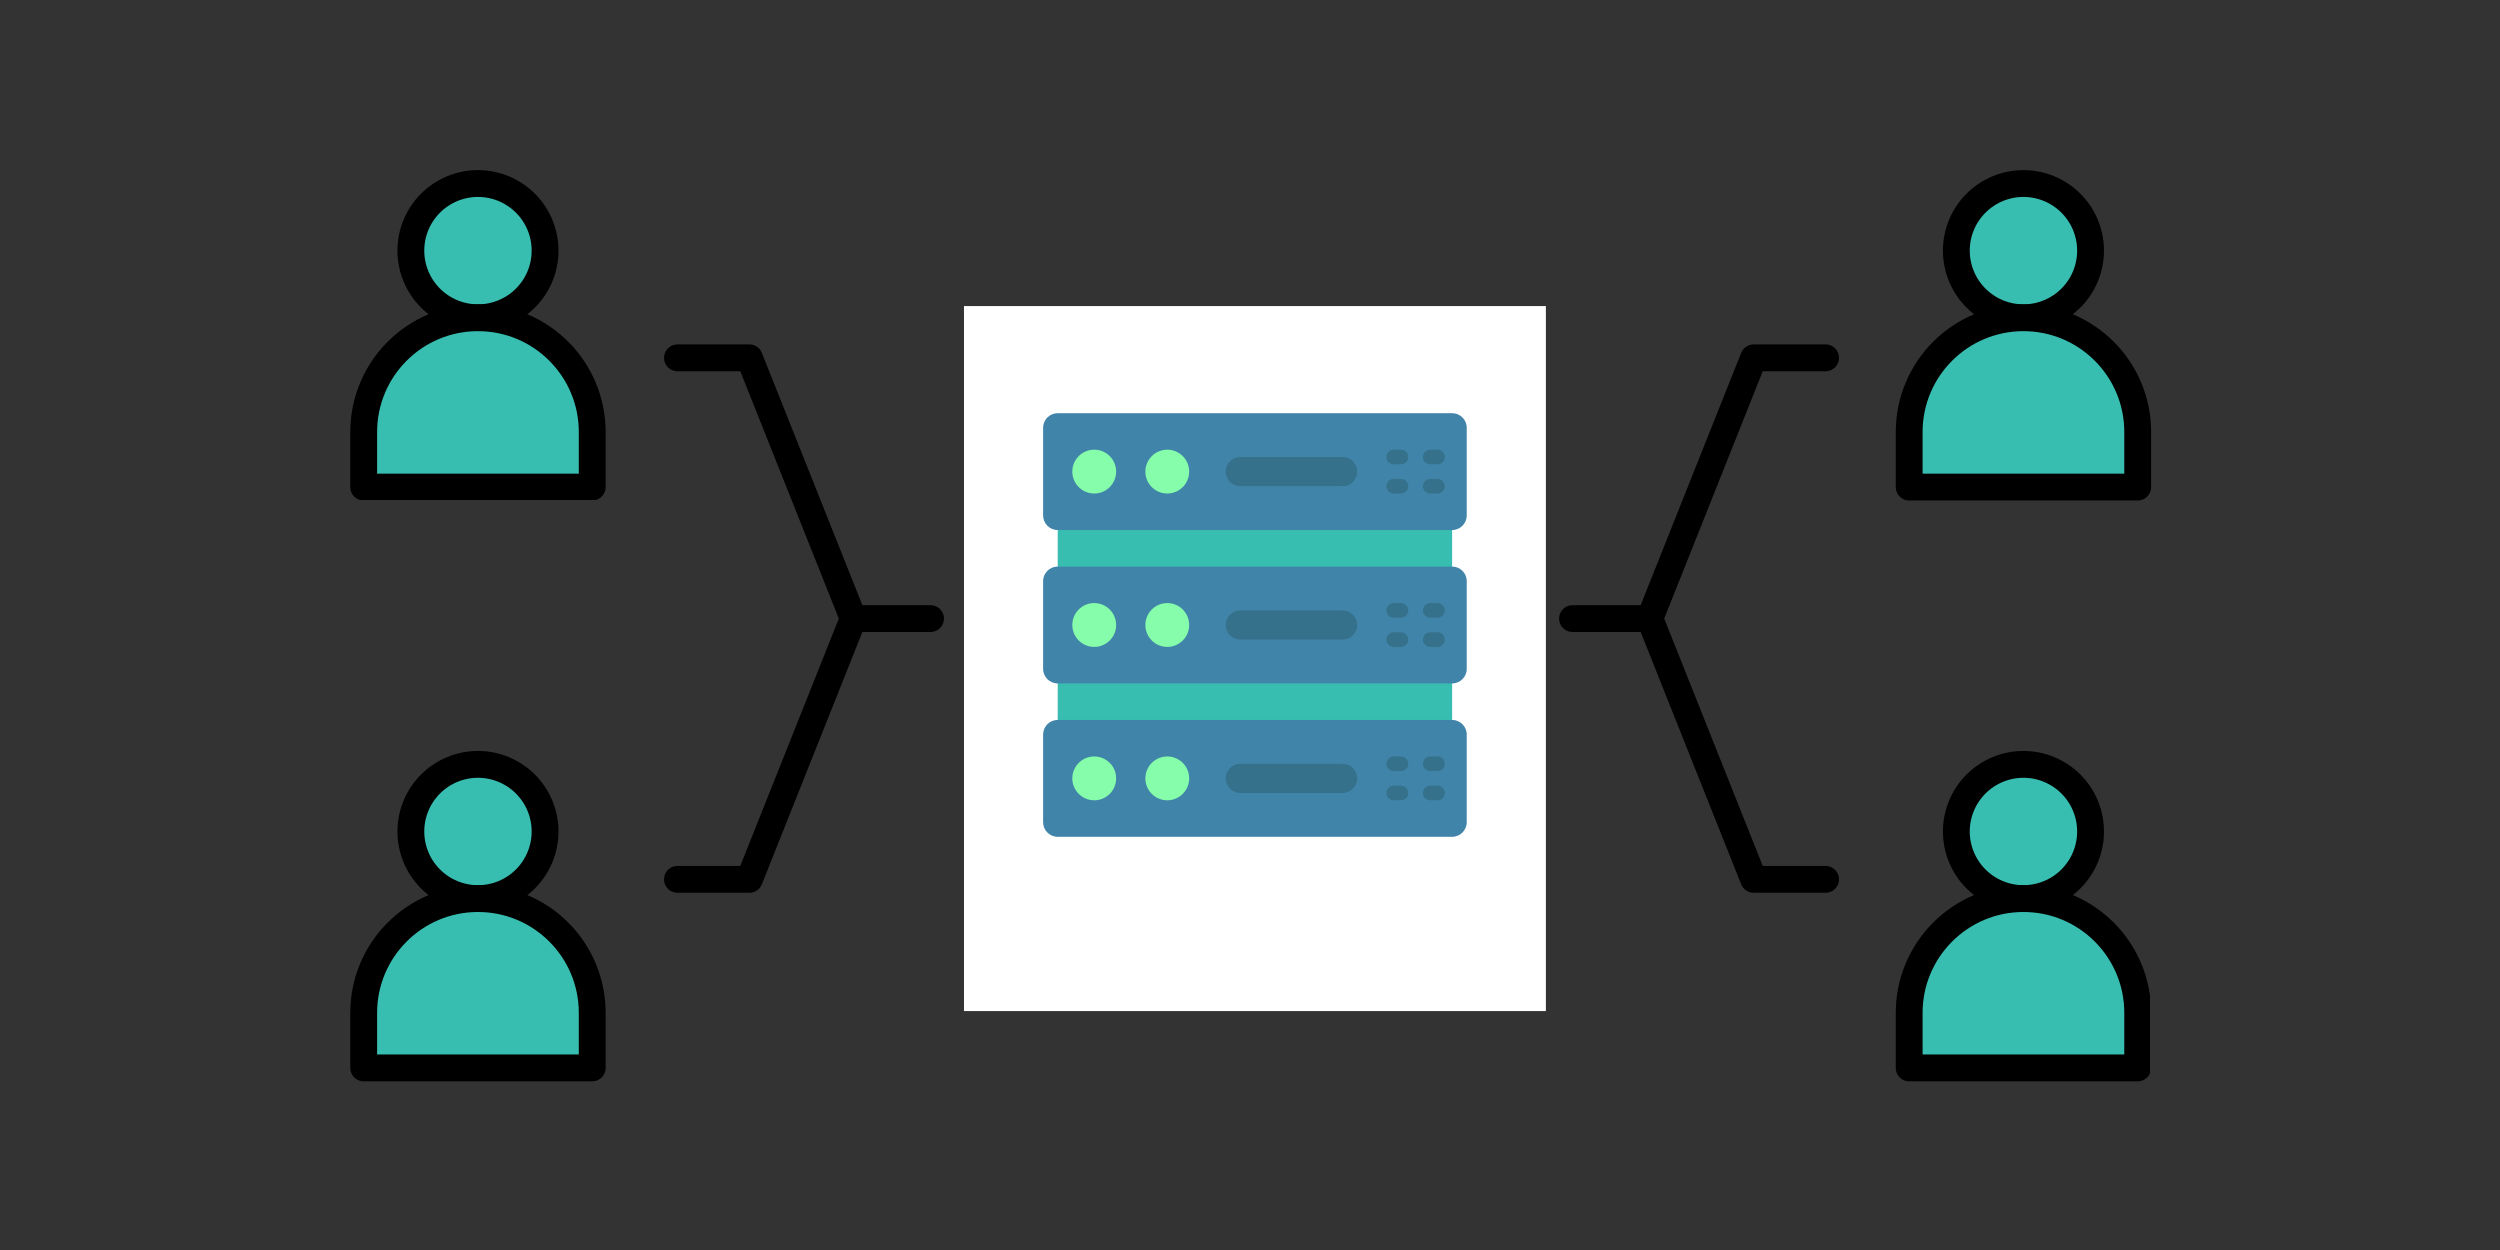 <?xml version="1.0" encoding="UTF-8"?>
<svg xmlns="http://www.w3.org/2000/svg" xmlns:xlink="http://www.w3.org/1999/xlink" width="800" zoomAndPan="magnify" viewBox="0 0 600 300" height="400" preserveAspectRatio="xMidYMid meet" version="1.0">
  <rect x="0" y="0" width="600" height="300" fill="#333333" stroke="none"/>
  <defs>
    <clipPath id="e20f7fc44b">
      <path d="M 95 40.676 L 134 40.676 L 134 80 L 95 80 Z M 95 40.676 " clip-rule="nonzero"></path>
    </clipPath>
    <clipPath id="fa0a750691">
      <path d="M 84.055 72 L 146 72 L 146 120 L 84.055 120 Z M 84.055 72 " clip-rule="nonzero"></path>
    </clipPath>
    <clipPath id="d51a612ca3">
      <path d="M 84.055 212 L 146 212 L 146 259.676 L 84.055 259.676 Z M 84.055 212 " clip-rule="nonzero"></path>
    </clipPath>
    <clipPath id="905008c682">
      <path d="M 465 40.676 L 505 40.676 L 505 80 L 465 80 Z M 465 40.676 " clip-rule="nonzero"></path>
    </clipPath>
    <clipPath id="9dbb60fd0b">
      <path d="M 454 212 L 516 212 L 516 259.676 L 454 259.676 Z M 454 212 " clip-rule="nonzero"></path>
    </clipPath>
    <clipPath id="3a1cf586aa">
      <path d="M 231.355 73.449 L 371.012 73.449 L 371.012 242.66 L 231.355 242.66 Z M 231.355 73.449 " clip-rule="nonzero"></path>
    </clipPath>
    <clipPath id="2479085639">
      <path d="M 250.344 135 L 352.344 135 L 352.344 165 L 250.344 165 Z M 250.344 135 " clip-rule="nonzero"></path>
    </clipPath>
    <clipPath id="2fc89e1341">
      <path d="M 250.344 172 L 352.344 172 L 352.344 201 L 250.344 201 Z M 250.344 172 " clip-rule="nonzero"></path>
    </clipPath>
    <clipPath id="f57236b3d3">
      <path d="M 250.344 99.164 L 352.344 99.164 L 352.344 128 L 250.344 128 Z M 250.344 99.164 " clip-rule="nonzero"></path>
    </clipPath>
  </defs>
  <path stroke-linecap="round" transform="matrix(0.161, 0, 0, 0.161, 57.411, -92.99)" fill="none" stroke-linejoin="round" d="M 1127.336 1936.502 L 1888.286 1936.502 " stroke="#000000" stroke-width="40" stroke-opacity="1" stroke-miterlimit="10"></path>
  <path stroke-linecap="round" transform="matrix(0.161, 0, 0, 0.161, 57.411, -92.99)" fill-opacity="1" fill="#00217c" fill-rule="nonzero" stroke-linejoin="round" d="M 1232.519 1138.427 L 1544.936 1138.427 L 1544.936 1936.502 L 1232.519 1936.502 Z M 1232.519 1138.427 " stroke="#000000" stroke-width="40" stroke-opacity="1" stroke-miterlimit="10"></path>
  <path stroke-linecap="round" transform="matrix(0.161, 0, 0, 0.161, 57.411, -92.99)" fill-opacity="1" fill="#d3e266" fill-rule="nonzero" stroke-linejoin="round" d="M 1544.936 1392.085 L 1814.061 1392.085 L 1814.061 1936.502 L 1544.936 1936.502 Z M 1544.936 1392.085 " stroke="#000000" stroke-width="40" stroke-opacity="1" stroke-miterlimit="10"></path>
  <path stroke-linecap="round" transform="matrix(0.161, 0, 0, 0.161, 57.411, -92.99)" fill="none" stroke-linejoin="round" d="M 1030.529 1499.696 L 915.367 1499.696 " stroke="#000000" stroke-width="40" stroke-opacity="1" stroke-miterlimit="10"></path>
  <path stroke-linecap="round" transform="matrix(0.161, 0, 0, 0.161, 57.411, -92.99)" fill="none" stroke-linejoin="round" d="M 653.283 1888.403 L 760.506 1888.403 L 915.367 1499.696 L 760.506 1110.99 L 653.283 1110.99 " stroke="#000000" stroke-width="40" stroke-opacity="1" stroke-miterlimit="10"></path>
  <path stroke-linecap="round" transform="matrix(0.161, 0, 0, 0.161, 57.411, -92.99)" fill="none" stroke-linejoin="round" d="M 1987.521 1499.696 L 2102.683 1499.696 " stroke="#000000" stroke-width="40" stroke-opacity="1" stroke-miterlimit="10"></path>
  <path stroke-linecap="round" transform="matrix(0.161, 0, 0, 0.161, 57.411, -92.99)" fill="none" stroke-linejoin="round" d="M 2364.767 1888.403 L 2257.544 1888.403 L 2102.683 1499.696 L 2257.544 1110.99 L 2364.767 1110.99 " stroke="#000000" stroke-width="40" stroke-opacity="1" stroke-miterlimit="10"></path>
  <path fill="#37beb1" d="M 130.762 60.039 C 130.762 60.566 130.738 61.09 130.688 61.613 C 130.633 62.141 130.559 62.66 130.453 63.176 C 130.352 63.695 130.223 64.203 130.07 64.711 C 129.918 65.215 129.738 65.711 129.539 66.195 C 129.336 66.684 129.109 67.16 128.863 67.625 C 128.613 68.09 128.344 68.539 128.051 68.98 C 127.758 69.418 127.445 69.84 127.109 70.246 C 126.777 70.656 126.422 71.047 126.051 71.418 C 125.676 71.789 125.285 72.145 124.879 72.48 C 124.473 72.812 124.047 73.125 123.609 73.418 C 123.172 73.711 122.719 73.984 122.254 74.23 C 121.789 74.48 121.316 74.707 120.828 74.906 C 120.34 75.109 119.844 75.285 119.34 75.438 C 118.836 75.594 118.324 75.719 117.809 75.824 C 117.293 75.926 116.77 76.004 116.246 76.055 C 115.723 76.105 115.195 76.133 114.668 76.133 C 114.141 76.133 113.617 76.105 113.09 76.055 C 112.566 76.004 112.047 75.926 111.527 75.824 C 111.012 75.719 110.5 75.594 109.996 75.438 C 109.492 75.285 108.996 75.109 108.508 74.906 C 108.023 74.707 107.547 74.48 107.082 74.23 C 106.617 73.984 106.164 73.711 105.727 73.418 C 105.289 73.125 104.867 72.812 104.457 72.48 C 104.051 72.145 103.66 71.789 103.289 71.418 C 102.914 71.047 102.562 70.656 102.227 70.246 C 101.895 69.84 101.578 69.418 101.285 68.98 C 100.992 68.539 100.723 68.09 100.473 67.625 C 100.227 67.16 100 66.684 99.801 66.195 C 99.598 65.711 99.422 65.215 99.266 64.711 C 99.113 64.203 98.984 63.695 98.883 63.176 C 98.781 62.66 98.703 62.141 98.652 61.613 C 98.602 61.09 98.574 60.566 98.574 60.039 C 98.574 59.512 98.602 58.984 98.652 58.461 C 98.703 57.934 98.781 57.414 98.883 56.898 C 98.984 56.379 99.113 55.871 99.266 55.367 C 99.422 54.859 99.598 54.367 99.801 53.879 C 100 53.391 100.227 52.914 100.473 52.449 C 100.723 51.984 100.992 51.535 101.285 51.098 C 101.578 50.656 101.895 50.234 102.227 49.828 C 102.562 49.418 102.914 49.031 103.289 48.656 C 103.66 48.285 104.051 47.93 104.457 47.598 C 104.867 47.262 105.289 46.949 105.727 46.656 C 106.164 46.363 106.617 46.094 107.082 45.844 C 107.547 45.594 108.023 45.371 108.508 45.168 C 108.996 44.965 109.492 44.789 109.996 44.637 C 110.5 44.484 111.012 44.355 111.527 44.254 C 112.047 44.148 112.566 44.07 113.09 44.02 C 113.617 43.969 114.141 43.941 114.668 43.941 C 115.195 43.941 115.723 43.969 116.246 44.02 C 116.77 44.07 117.293 44.148 117.809 44.254 C 118.324 44.355 118.836 44.484 119.34 44.637 C 119.844 44.789 120.34 44.965 120.828 45.168 C 121.316 45.371 121.789 45.594 122.254 45.844 C 122.719 46.094 123.172 46.363 123.609 46.656 C 124.047 46.949 124.473 47.262 124.879 47.598 C 125.285 47.93 125.676 48.285 126.051 48.656 C 126.422 49.031 126.777 49.418 127.109 49.828 C 127.445 50.234 127.758 50.656 128.051 51.098 C 128.344 51.535 128.613 51.984 128.863 52.449 C 129.109 52.914 129.336 53.391 129.539 53.879 C 129.738 54.367 129.918 54.859 130.07 55.367 C 130.223 55.871 130.352 56.379 130.453 56.898 C 130.559 57.414 130.633 57.934 130.688 58.461 C 130.738 58.984 130.762 59.512 130.762 60.039 Z M 130.762 60.039 " fill-opacity="1" fill-rule="nonzero"></path>
  <g clip-path="url(#e20f7fc44b)">
    <path stroke-linecap="round" transform="matrix(0.161, 0, 0, 0.161, 57.411, -92.99)" fill="none" stroke-linejoin="round" d="M 455.931 951.2 C 455.931 954.478 455.786 957.731 455.47 960.985 C 455.13 964.263 454.669 967.492 454.013 970.697 C 453.382 973.926 452.581 977.083 451.634 980.239 C 450.687 983.371 449.57 986.455 448.332 989.466 C 447.069 992.501 445.661 995.463 444.131 998.352 C 442.577 1001.242 440.902 1004.034 439.081 1006.778 C 437.26 1009.497 435.317 1012.119 433.229 1014.645 C 431.165 1017.194 428.956 1019.622 426.649 1021.929 C 424.318 1024.235 421.89 1026.445 419.365 1028.533 C 416.84 1030.597 414.193 1032.539 411.474 1034.36 C 408.754 1036.181 405.938 1037.881 403.048 1039.411 C 400.159 1040.965 397.221 1042.373 394.186 1043.611 C 391.151 1044.874 388.067 1045.966 384.935 1046.913 C 381.803 1047.885 378.622 1048.662 375.417 1049.317 C 372.212 1049.948 368.959 1050.434 365.705 1050.75 C 362.452 1051.065 359.174 1051.235 355.896 1051.235 C 352.618 1051.235 349.364 1051.065 346.086 1050.75 C 342.833 1050.434 339.604 1049.948 336.374 1049.317 C 333.169 1048.662 329.988 1047.885 326.856 1046.913 C 323.724 1045.966 320.64 1044.874 317.605 1043.611 C 314.595 1042.373 311.632 1040.965 308.743 1039.411 C 305.854 1037.881 303.037 1036.181 300.318 1034.36 C 297.598 1032.539 294.976 1030.597 292.427 1028.533 C 289.901 1026.445 287.473 1024.235 285.167 1021.929 C 282.836 1019.622 280.651 1017.194 278.562 1014.645 C 276.499 1012.119 274.532 1009.497 272.711 1006.778 C 270.89 1004.034 269.214 1001.242 267.66 998.352 C 266.131 995.463 264.723 992.501 263.484 989.466 C 262.222 986.455 261.129 983.371 260.158 980.239 C 259.211 977.083 258.41 973.926 257.778 970.697 C 257.147 967.492 256.661 964.263 256.346 960.985 C 256.03 957.731 255.86 954.478 255.86 951.2 C 255.86 947.922 256.03 944.644 256.346 941.39 C 256.661 938.112 257.147 934.883 257.778 931.678 C 258.41 928.449 259.211 925.292 260.158 922.16 C 261.129 919.004 262.222 915.944 263.484 912.909 C 264.723 909.874 266.131 906.912 267.66 904.023 C 269.214 901.133 270.89 898.341 272.711 895.622 C 274.532 892.878 276.499 890.256 278.562 887.73 C 280.651 885.181 282.836 882.777 285.167 880.446 C 287.473 878.14 289.901 875.93 292.427 873.866 C 294.976 871.778 297.598 869.836 300.318 868.015 C 303.037 866.194 305.854 864.518 308.743 862.964 C 311.632 861.41 314.595 860.026 317.605 858.764 C 320.64 857.501 323.724 856.409 326.856 855.462 C 329.988 854.515 333.169 853.713 336.374 853.082 C 339.604 852.427 342.833 851.941 346.086 851.625 C 349.364 851.31 352.618 851.14 355.896 851.14 C 359.174 851.14 362.452 851.31 365.705 851.625 C 368.959 851.941 372.212 852.427 375.417 853.082 C 378.622 853.713 381.803 854.515 384.935 855.462 C 388.067 856.409 391.151 857.501 394.186 858.764 C 397.221 860.026 400.159 861.41 403.048 862.964 C 405.938 864.518 408.754 866.194 411.474 868.015 C 414.193 869.836 416.84 871.778 419.365 873.866 C 421.89 875.93 424.318 878.14 426.649 880.446 C 428.956 882.777 431.165 885.181 433.229 887.73 C 435.317 890.256 437.26 892.878 439.081 895.622 C 440.902 898.341 442.577 901.133 444.131 904.023 C 445.661 906.912 447.069 909.874 448.332 912.909 C 449.57 915.944 450.687 919.004 451.634 922.16 C 452.581 925.292 453.382 928.449 454.013 931.678 C 454.669 934.883 455.13 938.112 455.47 941.39 C 455.786 944.644 455.931 947.922 455.931 951.2 Z M 455.931 951.2 " stroke="#000000" stroke-width="40" stroke-opacity="1" stroke-miterlimit="10"></path>
  </g>
  <path fill="#37beb1" d="M 142.07 116.738 L 87.266 116.738 L 87.266 103.535 C 87.266 88.402 99.535 76.133 114.668 76.133 C 129.801 76.133 142.07 88.402 142.07 103.535 Z M 142.07 116.738 " fill-opacity="1" fill-rule="nonzero"></path>
  <g clip-path="url(#fa0a750691)">
    <path stroke-linecap="round" transform="matrix(0.161, 0, 0, 0.161, 57.411, -92.99)" fill="none" stroke-linejoin="round" d="M 526.223 1303.631 L 185.568 1303.631 L 185.568 1221.563 C 185.568 1127.5 261.833 1051.235 355.896 1051.235 C 449.958 1051.235 526.223 1127.5 526.223 1221.563 Z M 526.223 1303.631 " stroke="#000000" stroke-width="40" stroke-opacity="1" stroke-miterlimit="10"></path>
  </g>
  <path stroke-linecap="round" transform="matrix(0.161, 0, 0, 0.161, 57.411, -92.99)" fill-opacity="1" fill="#37beb1" fill-rule="nonzero" stroke-linejoin="round" d="M 455.931 1817.042 C 455.931 1820.32 455.786 1823.598 455.47 1826.851 C 455.13 1830.105 454.669 1833.359 454.013 1836.564 C 453.382 1839.769 452.581 1842.949 451.634 1846.082 C 450.687 1849.214 449.57 1852.297 448.332 1855.333 C 447.069 1858.368 445.661 1861.33 444.131 1864.219 C 442.577 1867.109 440.902 1869.901 439.081 1872.62 C 437.26 1875.364 435.317 1877.986 433.229 1880.511 C 431.165 1883.037 428.956 1885.465 426.649 1887.796 C 424.318 1890.102 421.89 1892.312 419.365 1894.376 C 416.84 1896.464 414.193 1898.406 411.474 1900.227 C 408.754 1902.048 405.938 1903.724 403.048 1905.277 C 400.159 1906.831 397.221 1908.215 394.186 1909.478 C 391.151 1910.741 388.067 1911.833 384.935 1912.78 C 381.803 1913.727 378.622 1914.528 375.417 1915.16 C 372.212 1915.815 368.959 1916.277 365.705 1916.616 C 362.452 1916.932 359.174 1917.078 355.896 1917.102 C 352.618 1917.078 349.364 1916.932 346.086 1916.616 C 342.833 1916.277 339.604 1915.815 336.374 1915.16 C 333.169 1914.528 329.988 1913.727 326.856 1912.78 C 323.724 1911.833 320.64 1910.741 317.605 1909.478 C 314.595 1908.215 311.632 1906.831 308.743 1905.277 C 305.854 1903.724 303.037 1902.048 300.318 1900.227 C 297.598 1898.406 294.976 1896.464 292.427 1894.376 C 289.901 1892.312 287.473 1890.102 285.167 1887.796 C 282.836 1885.465 280.651 1883.037 278.562 1880.511 C 276.499 1877.986 274.532 1875.364 272.711 1872.62 C 270.89 1869.901 269.214 1867.109 267.66 1864.219 C 266.131 1861.33 264.723 1858.368 263.484 1855.333 C 262.222 1852.297 261.129 1849.214 260.158 1846.082 C 259.211 1842.949 258.41 1839.769 257.778 1836.564 C 257.147 1833.359 256.661 1830.105 256.346 1826.851 C 256.03 1823.598 255.86 1820.32 255.86 1817.042 C 255.86 1813.764 256.03 1810.511 256.346 1807.233 C 256.661 1803.979 257.147 1800.75 257.778 1797.545 C 258.41 1794.316 259.211 1791.135 260.158 1788.003 C 261.129 1784.871 262.222 1781.787 263.484 1778.776 C 264.723 1775.741 266.131 1772.779 267.66 1769.889 C 269.214 1767 270.89 1764.184 272.711 1761.464 C 274.532 1758.745 276.499 1756.122 278.562 1753.597 C 280.651 1751.048 282.836 1748.62 285.167 1746.313 C 287.473 1743.982 289.901 1741.797 292.427 1739.709 C 294.976 1737.645 297.598 1735.678 300.318 1733.881 C 303.037 1732.06 305.854 1730.361 308.743 1728.831 C 311.632 1727.277 314.595 1725.869 317.605 1724.631 C 320.64 1723.368 323.724 1722.275 326.856 1721.328 C 329.988 1720.357 333.169 1719.58 336.374 1718.925 C 339.604 1718.293 342.833 1717.808 346.086 1717.492 C 349.364 1717.176 352.618 1717.007 355.896 1717.007 C 359.174 1717.007 362.452 1717.176 365.705 1717.492 C 368.959 1717.808 372.212 1718.293 375.417 1718.925 C 378.622 1719.58 381.803 1720.357 384.935 1721.328 C 388.067 1722.275 391.151 1723.368 394.186 1724.631 C 397.221 1725.869 400.159 1727.277 403.048 1728.831 C 405.938 1730.361 408.754 1732.06 411.474 1733.881 C 414.193 1735.678 416.84 1737.645 419.365 1739.709 C 421.89 1741.797 424.318 1743.982 426.649 1746.313 C 428.956 1748.62 431.165 1751.048 433.229 1753.597 C 435.317 1756.122 437.26 1758.745 439.081 1761.464 C 440.902 1764.184 442.577 1767 444.131 1769.889 C 445.661 1772.779 447.069 1775.741 448.332 1778.776 C 449.57 1781.787 450.687 1784.871 451.634 1788.003 C 452.581 1791.135 453.382 1794.316 454.013 1797.545 C 454.669 1800.75 455.13 1803.979 455.47 1807.233 C 455.786 1810.511 455.931 1813.764 455.931 1817.042 Z M 455.931 1817.042 " stroke="#000000" stroke-width="40" stroke-opacity="1" stroke-miterlimit="10"></path>
  <path fill="#37beb1" d="M 142.07 256.039 L 87.266 256.039 L 87.266 242.832 C 87.266 227.699 99.535 215.43 114.668 215.43 C 129.801 215.43 142.07 227.699 142.07 242.832 Z M 142.07 256.039 " fill-opacity="1" fill-rule="nonzero"></path>
  <g clip-path="url(#d51a612ca3)">
    <path stroke-linecap="round" transform="matrix(0.161, 0, 0, 0.161, 57.411, -92.99)" fill="none" stroke-linejoin="round" d="M 526.223 2169.498 L 185.568 2169.498 L 185.568 2087.405 C 185.568 1993.343 261.833 1917.078 355.896 1917.078 C 449.958 1917.078 526.223 1993.343 526.223 2087.405 Z M 526.223 2169.498 " stroke="#000000" stroke-width="40" stroke-opacity="1" stroke-miterlimit="10"></path>
  </g>
  <path fill="#37beb1" d="M 501.402 60.039 C 501.402 60.566 501.379 61.09 501.328 61.613 C 501.273 62.141 501.195 62.66 501.094 63.176 C 500.992 63.695 500.863 64.203 500.711 64.711 C 500.559 65.215 500.379 65.711 500.18 66.195 C 499.977 66.684 499.75 67.16 499.504 67.625 C 499.254 68.09 498.984 68.539 498.691 68.98 C 498.398 69.418 498.086 69.84 497.75 70.246 C 497.414 70.656 497.062 71.047 496.691 71.418 C 496.316 71.789 495.926 72.145 495.52 72.48 C 495.113 72.812 494.688 73.125 494.25 73.418 C 493.812 73.711 493.359 73.984 492.895 74.23 C 492.43 74.48 491.957 74.707 491.469 74.906 C 490.98 75.109 490.484 75.285 489.98 75.438 C 489.477 75.594 488.965 75.719 488.449 75.824 C 487.934 75.926 487.41 76.004 486.887 76.055 C 486.363 76.105 485.836 76.133 485.309 76.133 C 484.781 76.133 484.258 76.105 483.73 76.055 C 483.207 76.004 482.688 75.926 482.168 75.824 C 481.652 75.719 481.141 75.594 480.637 75.438 C 480.133 75.285 479.637 75.109 479.148 74.906 C 478.664 74.707 478.188 74.48 477.723 74.23 C 477.258 73.984 476.805 73.711 476.367 73.418 C 475.93 73.125 475.508 72.812 475.098 72.48 C 474.691 72.145 474.301 71.789 473.93 71.418 C 473.555 71.047 473.203 70.656 472.867 70.246 C 472.535 69.84 472.219 69.418 471.926 68.98 C 471.633 68.539 471.363 68.09 471.113 67.625 C 470.867 67.16 470.641 66.684 470.441 66.195 C 470.238 65.711 470.062 65.215 469.906 64.711 C 469.754 64.203 469.625 63.695 469.523 63.176 C 469.422 62.66 469.344 62.141 469.293 61.613 C 469.242 61.09 469.215 60.566 469.215 60.039 C 469.215 59.512 469.242 58.984 469.293 58.461 C 469.344 57.934 469.422 57.414 469.523 56.898 C 469.625 56.379 469.754 55.871 469.906 55.367 C 470.062 54.859 470.238 54.367 470.441 53.879 C 470.641 53.391 470.867 52.914 471.113 52.449 C 471.363 51.984 471.633 51.535 471.926 51.098 C 472.219 50.656 472.535 50.234 472.867 49.828 C 473.203 49.418 473.555 49.031 473.93 48.656 C 474.301 48.285 474.691 47.93 475.098 47.598 C 475.508 47.262 475.93 46.949 476.367 46.656 C 476.805 46.363 477.258 46.094 477.723 45.844 C 478.188 45.594 478.664 45.371 479.148 45.168 C 479.637 44.965 480.133 44.789 480.637 44.637 C 481.141 44.484 481.652 44.355 482.168 44.254 C 482.688 44.148 483.207 44.07 483.73 44.02 C 484.258 43.969 484.781 43.941 485.309 43.941 C 485.836 43.941 486.363 43.969 486.887 44.02 C 487.41 44.07 487.934 44.148 488.449 44.254 C 488.965 44.355 489.477 44.484 489.98 44.637 C 490.484 44.789 490.98 44.965 491.469 45.168 C 491.957 45.371 492.43 45.594 492.895 45.844 C 493.359 46.094 493.812 46.363 494.25 46.656 C 494.688 46.949 495.113 47.262 495.52 47.598 C 495.926 47.93 496.316 48.285 496.691 48.656 C 497.062 49.031 497.414 49.418 497.75 49.828 C 498.086 50.234 498.398 50.656 498.691 51.098 C 498.984 51.535 499.254 51.984 499.504 52.449 C 499.75 52.914 499.977 53.391 500.18 53.879 C 500.379 54.367 500.559 54.859 500.711 55.367 C 500.863 55.871 500.992 56.379 501.094 56.898 C 501.195 57.414 501.273 57.934 501.328 58.461 C 501.379 58.984 501.402 59.512 501.402 60.039 Z M 501.402 60.039 " fill-opacity="1" fill-rule="nonzero"></path>
  <g clip-path="url(#905008c682)">
    <path stroke-linecap="round" transform="matrix(0.161, 0, 0, 0.161, 57.411, -92.99)" fill="none" stroke-linejoin="round" d="M 2759.762 951.2 C 2759.762 954.478 2759.616 957.731 2759.301 960.985 C 2758.961 964.263 2758.475 967.492 2757.844 970.697 C 2757.213 973.926 2756.411 977.083 2755.464 980.239 C 2754.517 983.371 2753.401 986.455 2752.162 989.466 C 2750.9 992.501 2749.491 995.463 2747.962 998.352 C 2746.408 1001.242 2744.732 1004.034 2742.911 1006.778 C 2741.09 1009.497 2739.148 1012.119 2737.06 1014.645 C 2734.972 1017.194 2732.786 1019.622 2730.48 1021.929 C 2728.149 1024.235 2725.721 1026.445 2723.196 1028.533 C 2720.67 1030.597 2718.024 1032.539 2715.304 1034.36 C 2712.585 1036.181 2709.768 1037.881 2706.879 1039.411 C 2703.99 1040.965 2701.052 1042.373 2698.017 1043.611 C 2694.982 1044.874 2691.898 1045.966 2688.766 1046.913 C 2685.634 1047.885 2682.453 1048.662 2679.248 1049.317 C 2676.043 1049.948 2672.789 1050.434 2669.536 1050.75 C 2666.282 1051.065 2663.004 1051.235 2659.726 1051.235 C 2656.448 1051.235 2653.195 1051.065 2649.917 1050.75 C 2646.663 1050.434 2643.434 1049.948 2640.205 1049.317 C 2637 1048.662 2633.819 1047.885 2630.687 1046.913 C 2627.555 1045.966 2624.471 1044.874 2621.436 1043.611 C 2618.425 1042.373 2615.463 1040.965 2612.574 1039.411 C 2609.684 1037.881 2606.868 1036.181 2604.148 1034.36 C 2601.429 1032.539 2598.807 1030.597 2596.257 1028.533 C 2593.732 1026.445 2591.304 1024.235 2588.997 1021.929 C 2586.666 1019.622 2584.481 1017.194 2582.393 1014.645 C 2580.329 1012.119 2578.362 1009.497 2576.541 1006.778 C 2574.72 1004.034 2573.045 1001.242 2571.491 998.352 C 2569.961 995.463 2568.553 992.501 2567.315 989.466 C 2566.052 986.455 2564.96 983.371 2563.988 980.239 C 2563.041 977.083 2562.24 973.926 2561.609 970.697 C 2560.978 967.492 2560.492 964.263 2560.176 960.985 C 2559.861 957.731 2559.691 954.478 2559.691 951.2 C 2559.691 947.922 2559.861 944.644 2560.176 941.39 C 2560.492 938.112 2560.978 934.883 2561.609 931.678 C 2562.24 928.449 2563.041 925.292 2563.988 922.16 C 2564.96 919.004 2566.052 915.944 2567.315 912.909 C 2568.553 909.874 2569.961 906.912 2571.491 904.023 C 2573.045 901.133 2574.72 898.341 2576.541 895.622 C 2578.362 892.878 2580.329 890.256 2582.393 887.73 C 2584.481 885.181 2586.666 882.777 2588.997 880.446 C 2591.304 878.14 2593.732 875.93 2596.257 873.866 C 2598.807 871.778 2601.429 869.836 2604.148 868.015 C 2606.868 866.194 2609.684 864.518 2612.574 862.964 C 2615.463 861.41 2618.425 860.026 2621.436 858.764 C 2624.471 857.501 2627.555 856.409 2630.687 855.462 C 2633.819 854.515 2637 853.713 2640.205 853.082 C 2643.434 852.427 2646.663 851.941 2649.917 851.625 C 2653.195 851.31 2656.448 851.14 2659.726 851.14 C 2663.004 851.14 2666.282 851.31 2669.536 851.625 C 2672.789 851.941 2676.043 852.427 2679.248 853.082 C 2682.453 853.713 2685.634 854.515 2688.766 855.462 C 2691.898 856.409 2694.982 857.501 2698.017 858.764 C 2701.052 860.026 2703.99 861.41 2706.879 862.964 C 2709.768 864.518 2712.585 866.194 2715.304 868.015 C 2718.024 869.836 2720.67 871.778 2723.196 873.866 C 2725.721 875.93 2728.149 878.14 2730.48 880.446 C 2732.786 882.777 2734.972 885.181 2737.06 887.73 C 2739.148 890.256 2741.09 892.878 2742.911 895.622 C 2744.732 898.341 2746.408 901.133 2747.962 904.023 C 2749.491 906.912 2750.9 909.874 2752.162 912.909 C 2753.401 915.944 2754.517 919.004 2755.464 922.16 C 2756.411 925.292 2757.213 928.449 2757.844 931.678 C 2758.475 934.883 2758.961 938.112 2759.301 941.39 C 2759.616 944.644 2759.762 947.922 2759.762 951.2 Z M 2759.762 951.2 " stroke="#000000" stroke-width="40" stroke-opacity="1" stroke-miterlimit="10"></path>
  </g>
  <path stroke-linecap="round" transform="matrix(0.161, 0, 0, 0.161, 57.411, -92.99)" fill-opacity="1" fill="#37beb1" fill-rule="nonzero" stroke-linejoin="round" d="M 2830.054 1303.631 L 2489.399 1303.631 L 2489.399 1221.563 C 2489.399 1127.5 2565.664 1051.235 2659.726 1051.235 C 2753.789 1051.235 2830.054 1127.5 2830.054 1221.563 Z M 2830.054 1303.631 " stroke="#000000" stroke-width="40" stroke-opacity="1" stroke-miterlimit="10"></path>
  <path stroke-linecap="round" transform="matrix(0.161, 0, 0, 0.161, 57.411, -92.99)" fill-opacity="1" fill="#37beb1" fill-rule="nonzero" stroke-linejoin="round" d="M 2759.762 1817.042 C 2759.762 1820.32 2759.616 1823.598 2759.301 1826.851 C 2758.961 1830.105 2758.475 1833.359 2757.844 1836.564 C 2757.213 1839.769 2756.411 1842.949 2755.464 1846.082 C 2754.517 1849.214 2753.401 1852.297 2752.162 1855.333 C 2750.9 1858.368 2749.491 1861.33 2747.962 1864.219 C 2746.408 1867.109 2744.732 1869.901 2742.911 1872.62 C 2741.09 1875.364 2739.148 1877.986 2737.06 1880.511 C 2734.972 1883.037 2732.786 1885.465 2730.48 1887.796 C 2728.149 1890.102 2725.721 1892.312 2723.196 1894.376 C 2720.67 1896.464 2718.024 1898.406 2715.304 1900.227 C 2712.585 1902.048 2709.768 1903.724 2706.879 1905.277 C 2703.99 1906.831 2701.052 1908.215 2698.017 1909.478 C 2694.982 1910.741 2691.898 1911.833 2688.766 1912.78 C 2685.634 1913.727 2682.453 1914.528 2679.248 1915.16 C 2676.043 1915.815 2672.789 1916.277 2669.536 1916.616 C 2666.282 1916.932 2663.004 1917.078 2659.726 1917.102 C 2656.448 1917.078 2653.195 1916.932 2649.917 1916.616 C 2646.663 1916.277 2643.434 1915.815 2640.205 1915.16 C 2637 1914.528 2633.819 1913.727 2630.687 1912.78 C 2627.555 1911.833 2624.471 1910.741 2621.436 1909.478 C 2618.425 1908.215 2615.463 1906.831 2612.574 1905.277 C 2609.684 1903.724 2606.868 1902.048 2604.148 1900.227 C 2601.429 1898.406 2598.807 1896.464 2596.257 1894.376 C 2593.732 1892.312 2591.304 1890.102 2588.997 1887.796 C 2586.666 1885.465 2584.481 1883.037 2582.393 1880.511 C 2580.329 1877.986 2578.362 1875.364 2576.541 1872.62 C 2574.72 1869.901 2573.045 1867.109 2571.491 1864.219 C 2569.961 1861.33 2568.553 1858.368 2567.315 1855.333 C 2566.052 1852.297 2564.96 1849.214 2563.988 1846.082 C 2563.041 1842.949 2562.24 1839.769 2561.609 1836.564 C 2560.978 1833.359 2560.492 1830.105 2560.176 1826.851 C 2559.861 1823.598 2559.691 1820.32 2559.691 1817.042 C 2559.691 1813.764 2559.861 1810.511 2560.176 1807.233 C 2560.492 1803.979 2560.978 1800.75 2561.609 1797.545 C 2562.24 1794.316 2563.041 1791.135 2563.988 1788.003 C 2564.96 1784.871 2566.052 1781.787 2567.315 1778.776 C 2568.553 1775.741 2569.961 1772.779 2571.491 1769.889 C 2573.045 1767 2574.72 1764.184 2576.541 1761.464 C 2578.362 1758.745 2580.329 1756.122 2582.393 1753.597 C 2584.481 1751.048 2586.666 1748.62 2588.997 1746.313 C 2591.304 1743.982 2593.732 1741.797 2596.257 1739.709 C 2598.807 1737.645 2601.429 1735.678 2604.148 1733.881 C 2606.868 1732.06 2609.684 1730.361 2612.574 1728.831 C 2615.463 1727.277 2618.425 1725.869 2621.436 1724.631 C 2624.471 1723.368 2627.555 1722.275 2630.687 1721.328 C 2633.819 1720.357 2637 1719.58 2640.205 1718.925 C 2643.434 1718.293 2646.663 1717.808 2649.917 1717.492 C 2653.195 1717.176 2656.448 1717.007 2659.726 1717.007 C 2663.004 1717.007 2666.282 1717.176 2669.536 1717.492 C 2672.789 1717.808 2676.043 1718.293 2679.248 1718.925 C 2682.453 1719.58 2685.634 1720.357 2688.766 1721.328 C 2691.898 1722.275 2694.982 1723.368 2698.017 1724.631 C 2701.052 1725.869 2703.99 1727.277 2706.879 1728.831 C 2709.768 1730.361 2712.585 1732.06 2715.304 1733.881 C 2718.024 1735.678 2720.67 1737.645 2723.196 1739.709 C 2725.721 1741.797 2728.149 1743.982 2730.48 1746.313 C 2732.786 1748.62 2734.972 1751.048 2737.06 1753.597 C 2739.148 1756.122 2741.09 1758.745 2742.911 1761.464 C 2744.732 1764.184 2746.408 1767 2747.962 1769.889 C 2749.491 1772.779 2750.9 1775.741 2752.162 1778.776 C 2753.401 1781.787 2754.517 1784.871 2755.464 1788.003 C 2756.411 1791.135 2757.213 1794.316 2757.844 1797.545 C 2758.475 1800.75 2758.961 1803.979 2759.301 1807.233 C 2759.616 1810.511 2759.762 1813.764 2759.762 1817.042 Z M 2759.762 1817.042 " stroke="#000000" stroke-width="40" stroke-opacity="1" stroke-miterlimit="10"></path>
  <path fill="#37beb1" d="M 512.711 256.039 L 457.906 256.039 L 457.906 242.832 C 457.906 227.699 470.176 215.43 485.309 215.43 C 500.441 215.43 512.711 227.699 512.711 242.832 Z M 512.711 256.039 " fill-opacity="1" fill-rule="nonzero"></path>
  <g clip-path="url(#9dbb60fd0b)">
    <path stroke-linecap="round" transform="matrix(0.161, 0, 0, 0.161, 57.411, -92.99)" fill="none" stroke-linejoin="round" d="M 2830.054 2169.498 L 2489.399 2169.498 L 2489.399 2087.405 C 2489.399 1993.343 2565.664 1917.078 2659.726 1917.078 C 2753.789 1917.078 2830.054 1993.343 2830.054 2087.405 Z M 2830.054 2169.498 " stroke="#000000" stroke-width="40" stroke-opacity="1" stroke-miterlimit="10"></path>
  </g>
  <g clip-path="url(#3a1cf586aa)">
    <path fill="#ffffff" d="M 231.355 73.449 L 371.012 73.449 L 371.012 242.66 L 231.355 242.66 Z M 231.355 73.449 " fill-opacity="1" fill-rule="nonzero"></path>
  </g>
  <path fill="#37beb1" d="M 253.852 162.27 L 253.852 174.539 L 348.512 174.539 L 348.512 162.27 L 253.852 162.27 " fill-opacity="1" fill-rule="nonzero"></path>
  <path fill="#37beb1" d="M 253.852 125.457 L 253.852 137.727 L 348.512 137.727 L 348.512 125.457 L 253.852 125.457 " fill-opacity="1" fill-rule="nonzero"></path>
  <g clip-path="url(#2479085639)">
    <path fill="#4184a9" d="M 348.512 164.023 L 253.852 164.023 C 251.914 164.023 250.344 162.453 250.344 160.516 L 250.344 139.48 C 250.344 137.543 251.914 135.977 253.852 135.977 L 348.512 135.977 C 350.449 135.977 352.016 137.543 352.016 139.48 L 352.016 160.516 C 352.016 162.453 350.449 164.023 348.512 164.023 " fill-opacity="1" fill-rule="nonzero"></path>
  </g>
  <g clip-path="url(#2fc89e1341)">
    <path fill="#4184a9" d="M 348.512 200.836 L 253.852 200.836 C 251.914 200.836 250.344 199.266 250.344 197.328 L 250.344 176.293 C 250.344 174.355 251.914 172.785 253.852 172.785 L 348.512 172.785 C 350.449 172.785 352.016 174.355 352.016 176.293 L 352.016 197.328 C 352.016 199.266 350.449 200.836 348.512 200.836 " fill-opacity="1" fill-rule="nonzero"></path>
  </g>
  <g clip-path="url(#f57236b3d3)">
    <path fill="#4184a9" d="M 348.512 127.211 L 253.852 127.211 C 251.914 127.211 250.344 125.641 250.344 123.703 L 250.344 102.668 C 250.344 100.73 251.914 99.164 253.852 99.164 L 348.512 99.164 C 350.449 99.164 352.016 100.73 352.016 102.668 L 352.016 123.703 C 352.016 125.641 350.449 127.211 348.512 127.211 " fill-opacity="1" fill-rule="nonzero"></path>
  </g>
  <path fill="#86fdaa" d="M 267.875 113.188 C 267.875 116.09 265.52 118.445 262.617 118.445 C 259.711 118.445 257.355 116.09 257.355 113.188 C 257.355 110.281 259.711 107.926 262.617 107.926 C 265.52 107.926 267.875 110.281 267.875 113.188 " fill-opacity="1" fill-rule="nonzero"></path>
  <path fill="#86fdaa" d="M 285.402 113.188 C 285.402 116.09 283.047 118.445 280.145 118.445 C 277.242 118.445 274.887 116.09 274.887 113.188 C 274.887 110.281 277.242 107.926 280.145 107.926 C 283.047 107.926 285.402 110.281 285.402 113.188 " fill-opacity="1" fill-rule="nonzero"></path>
  <path fill="#35718a" d="M 322.215 116.691 L 297.676 116.691 C 295.738 116.691 294.168 115.125 294.168 113.188 C 294.168 111.25 295.738 109.68 297.676 109.68 L 322.215 109.68 C 324.152 109.68 325.723 111.25 325.723 113.188 C 325.723 115.125 324.152 116.691 322.215 116.691 " fill-opacity="1" fill-rule="nonzero"></path>
  <path fill="#86fdaa" d="M 267.875 150 C 267.875 152.902 265.52 155.258 262.617 155.258 C 259.711 155.258 257.355 152.902 257.355 150 C 257.355 147.094 259.711 144.738 262.617 144.738 C 265.52 144.738 267.875 147.094 267.875 150 " fill-opacity="1" fill-rule="nonzero"></path>
  <path fill="#86fdaa" d="M 285.402 150 C 285.402 152.902 283.047 155.258 280.145 155.258 C 277.242 155.258 274.887 152.902 274.887 150 C 274.887 147.094 277.242 144.738 280.145 144.738 C 283.047 144.738 285.402 147.094 285.402 150 " fill-opacity="1" fill-rule="nonzero"></path>
  <path fill="#35718a" d="M 322.215 153.504 L 297.676 153.504 C 295.738 153.504 294.168 151.938 294.168 150 C 294.168 148.062 295.738 146.492 297.676 146.492 L 322.215 146.492 C 324.152 146.492 325.723 148.062 325.723 150 C 325.723 151.938 324.152 153.504 322.215 153.504 " fill-opacity="1" fill-rule="nonzero"></path>
  <path fill="#86fdaa" d="M 267.875 186.812 C 267.875 189.715 265.52 192.07 262.617 192.07 C 259.711 192.07 257.355 189.715 257.355 186.812 C 257.355 183.906 259.711 181.551 262.617 181.551 C 265.52 181.551 267.875 183.906 267.875 186.812 " fill-opacity="1" fill-rule="nonzero"></path>
  <path fill="#86fdaa" d="M 285.402 186.812 C 285.402 189.715 283.047 192.07 280.145 192.07 C 277.242 192.07 274.887 189.715 274.887 186.812 C 274.887 183.906 277.242 181.551 280.145 181.551 C 283.047 181.551 285.402 183.906 285.402 186.812 " fill-opacity="1" fill-rule="nonzero"></path>
  <path fill="#35718a" d="M 322.215 190.316 L 297.676 190.316 C 295.738 190.316 294.168 188.75 294.168 186.812 C 294.168 184.871 295.738 183.305 297.676 183.305 L 322.215 183.305 C 324.152 183.305 325.723 184.871 325.723 186.812 C 325.723 188.75 324.152 190.316 322.215 190.316 " fill-opacity="1" fill-rule="nonzero"></path>
  <path fill="#35718a" d="M 336.238 111.434 L 334.488 111.434 C 333.523 111.434 332.734 110.645 332.734 109.68 C 332.734 108.715 333.523 107.926 334.488 107.926 L 336.238 107.926 C 337.207 107.926 337.992 108.715 337.992 109.68 C 337.992 110.645 337.207 111.434 336.238 111.434 " fill-opacity="1" fill-rule="nonzero"></path>
  <path fill="#35718a" d="M 345.004 111.434 L 343.25 111.434 C 342.285 111.434 341.5 110.645 341.5 109.68 C 341.5 108.715 342.285 107.926 343.25 107.926 L 345.004 107.926 C 345.969 107.926 346.758 108.715 346.758 109.68 C 346.758 110.645 345.969 111.434 345.004 111.434 " fill-opacity="1" fill-rule="nonzero"></path>
  <path fill="#35718a" d="M 336.238 118.445 L 334.488 118.445 C 333.523 118.445 332.734 117.656 332.734 116.691 C 332.734 115.727 333.523 114.938 334.488 114.938 L 336.238 114.938 C 337.207 114.938 337.992 115.727 337.992 116.691 C 337.992 117.656 337.207 118.445 336.238 118.445 " fill-opacity="1" fill-rule="nonzero"></path>
  <path fill="#35718a" d="M 345.004 118.445 L 343.25 118.445 C 342.285 118.445 341.5 117.656 341.5 116.691 C 341.5 115.727 342.285 114.938 343.25 114.938 L 345.004 114.938 C 345.969 114.938 346.758 115.727 346.758 116.691 C 346.758 117.656 345.969 118.445 345.004 118.445 " fill-opacity="1" fill-rule="nonzero"></path>
  <path fill="#35718a" d="M 336.238 148.246 L 334.488 148.246 C 333.523 148.246 332.734 147.457 332.734 146.492 C 332.734 145.527 333.523 144.738 334.488 144.738 L 336.238 144.738 C 337.207 144.738 337.992 145.527 337.992 146.492 C 337.992 147.457 337.207 148.246 336.238 148.246 " fill-opacity="1" fill-rule="nonzero"></path>
  <path fill="#35718a" d="M 345.004 148.246 L 343.25 148.246 C 342.285 148.246 341.5 147.457 341.5 146.492 C 341.5 145.527 342.285 144.738 343.25 144.738 L 345.004 144.738 C 345.969 144.738 346.758 145.527 346.758 146.492 C 346.758 147.457 345.969 148.246 345.004 148.246 " fill-opacity="1" fill-rule="nonzero"></path>
  <path fill="#35718a" d="M 336.238 155.258 L 334.488 155.258 C 333.523 155.258 332.734 154.469 332.734 153.504 C 332.734 152.539 333.523 151.75 334.488 151.75 L 336.238 151.75 C 337.207 151.75 337.992 152.539 337.992 153.504 C 337.992 154.469 337.207 155.258 336.238 155.258 " fill-opacity="1" fill-rule="nonzero"></path>
  <path fill="#35718a" d="M 345.004 155.258 L 343.25 155.258 C 342.285 155.258 341.5 154.469 341.5 153.504 C 341.5 152.539 342.285 151.75 343.25 151.75 L 345.004 151.75 C 345.969 151.75 346.758 152.539 346.758 153.504 C 346.758 154.469 345.969 155.258 345.004 155.258 " fill-opacity="1" fill-rule="nonzero"></path>
  <path fill="#35718a" d="M 336.238 185.059 L 334.488 185.059 C 333.523 185.059 332.734 184.27 332.734 183.305 C 332.734 182.34 333.523 181.551 334.488 181.551 L 336.238 181.551 C 337.207 181.551 337.992 182.34 337.992 183.305 C 337.992 184.27 337.207 185.059 336.238 185.059 " fill-opacity="1" fill-rule="nonzero"></path>
  <path fill="#35718a" d="M 345.004 185.059 L 343.25 185.059 C 342.285 185.059 341.5 184.27 341.5 183.305 C 341.5 182.34 342.285 181.551 343.25 181.551 L 345.004 181.551 C 345.969 181.551 346.758 182.34 346.758 183.305 C 346.758 184.27 345.969 185.059 345.004 185.059 " fill-opacity="1" fill-rule="nonzero"></path>
  <path fill="#35718a" d="M 336.238 192.07 L 334.488 192.07 C 333.523 192.07 332.734 191.281 332.734 190.316 C 332.734 189.352 333.523 188.562 334.488 188.562 L 336.238 188.562 C 337.207 188.562 337.992 189.352 337.992 190.316 C 337.992 191.281 337.207 192.07 336.238 192.07 " fill-opacity="1" fill-rule="nonzero"></path>
  <path fill="#35718a" d="M 345.004 192.07 L 343.25 192.07 C 342.285 192.07 341.5 191.281 341.5 190.316 C 341.5 189.352 342.285 188.562 343.25 188.562 L 345.004 188.562 C 345.969 188.562 346.758 189.352 346.758 190.316 C 346.758 191.281 345.969 192.07 345.004 192.07 " fill-opacity="1" fill-rule="nonzero"></path>
</svg>
